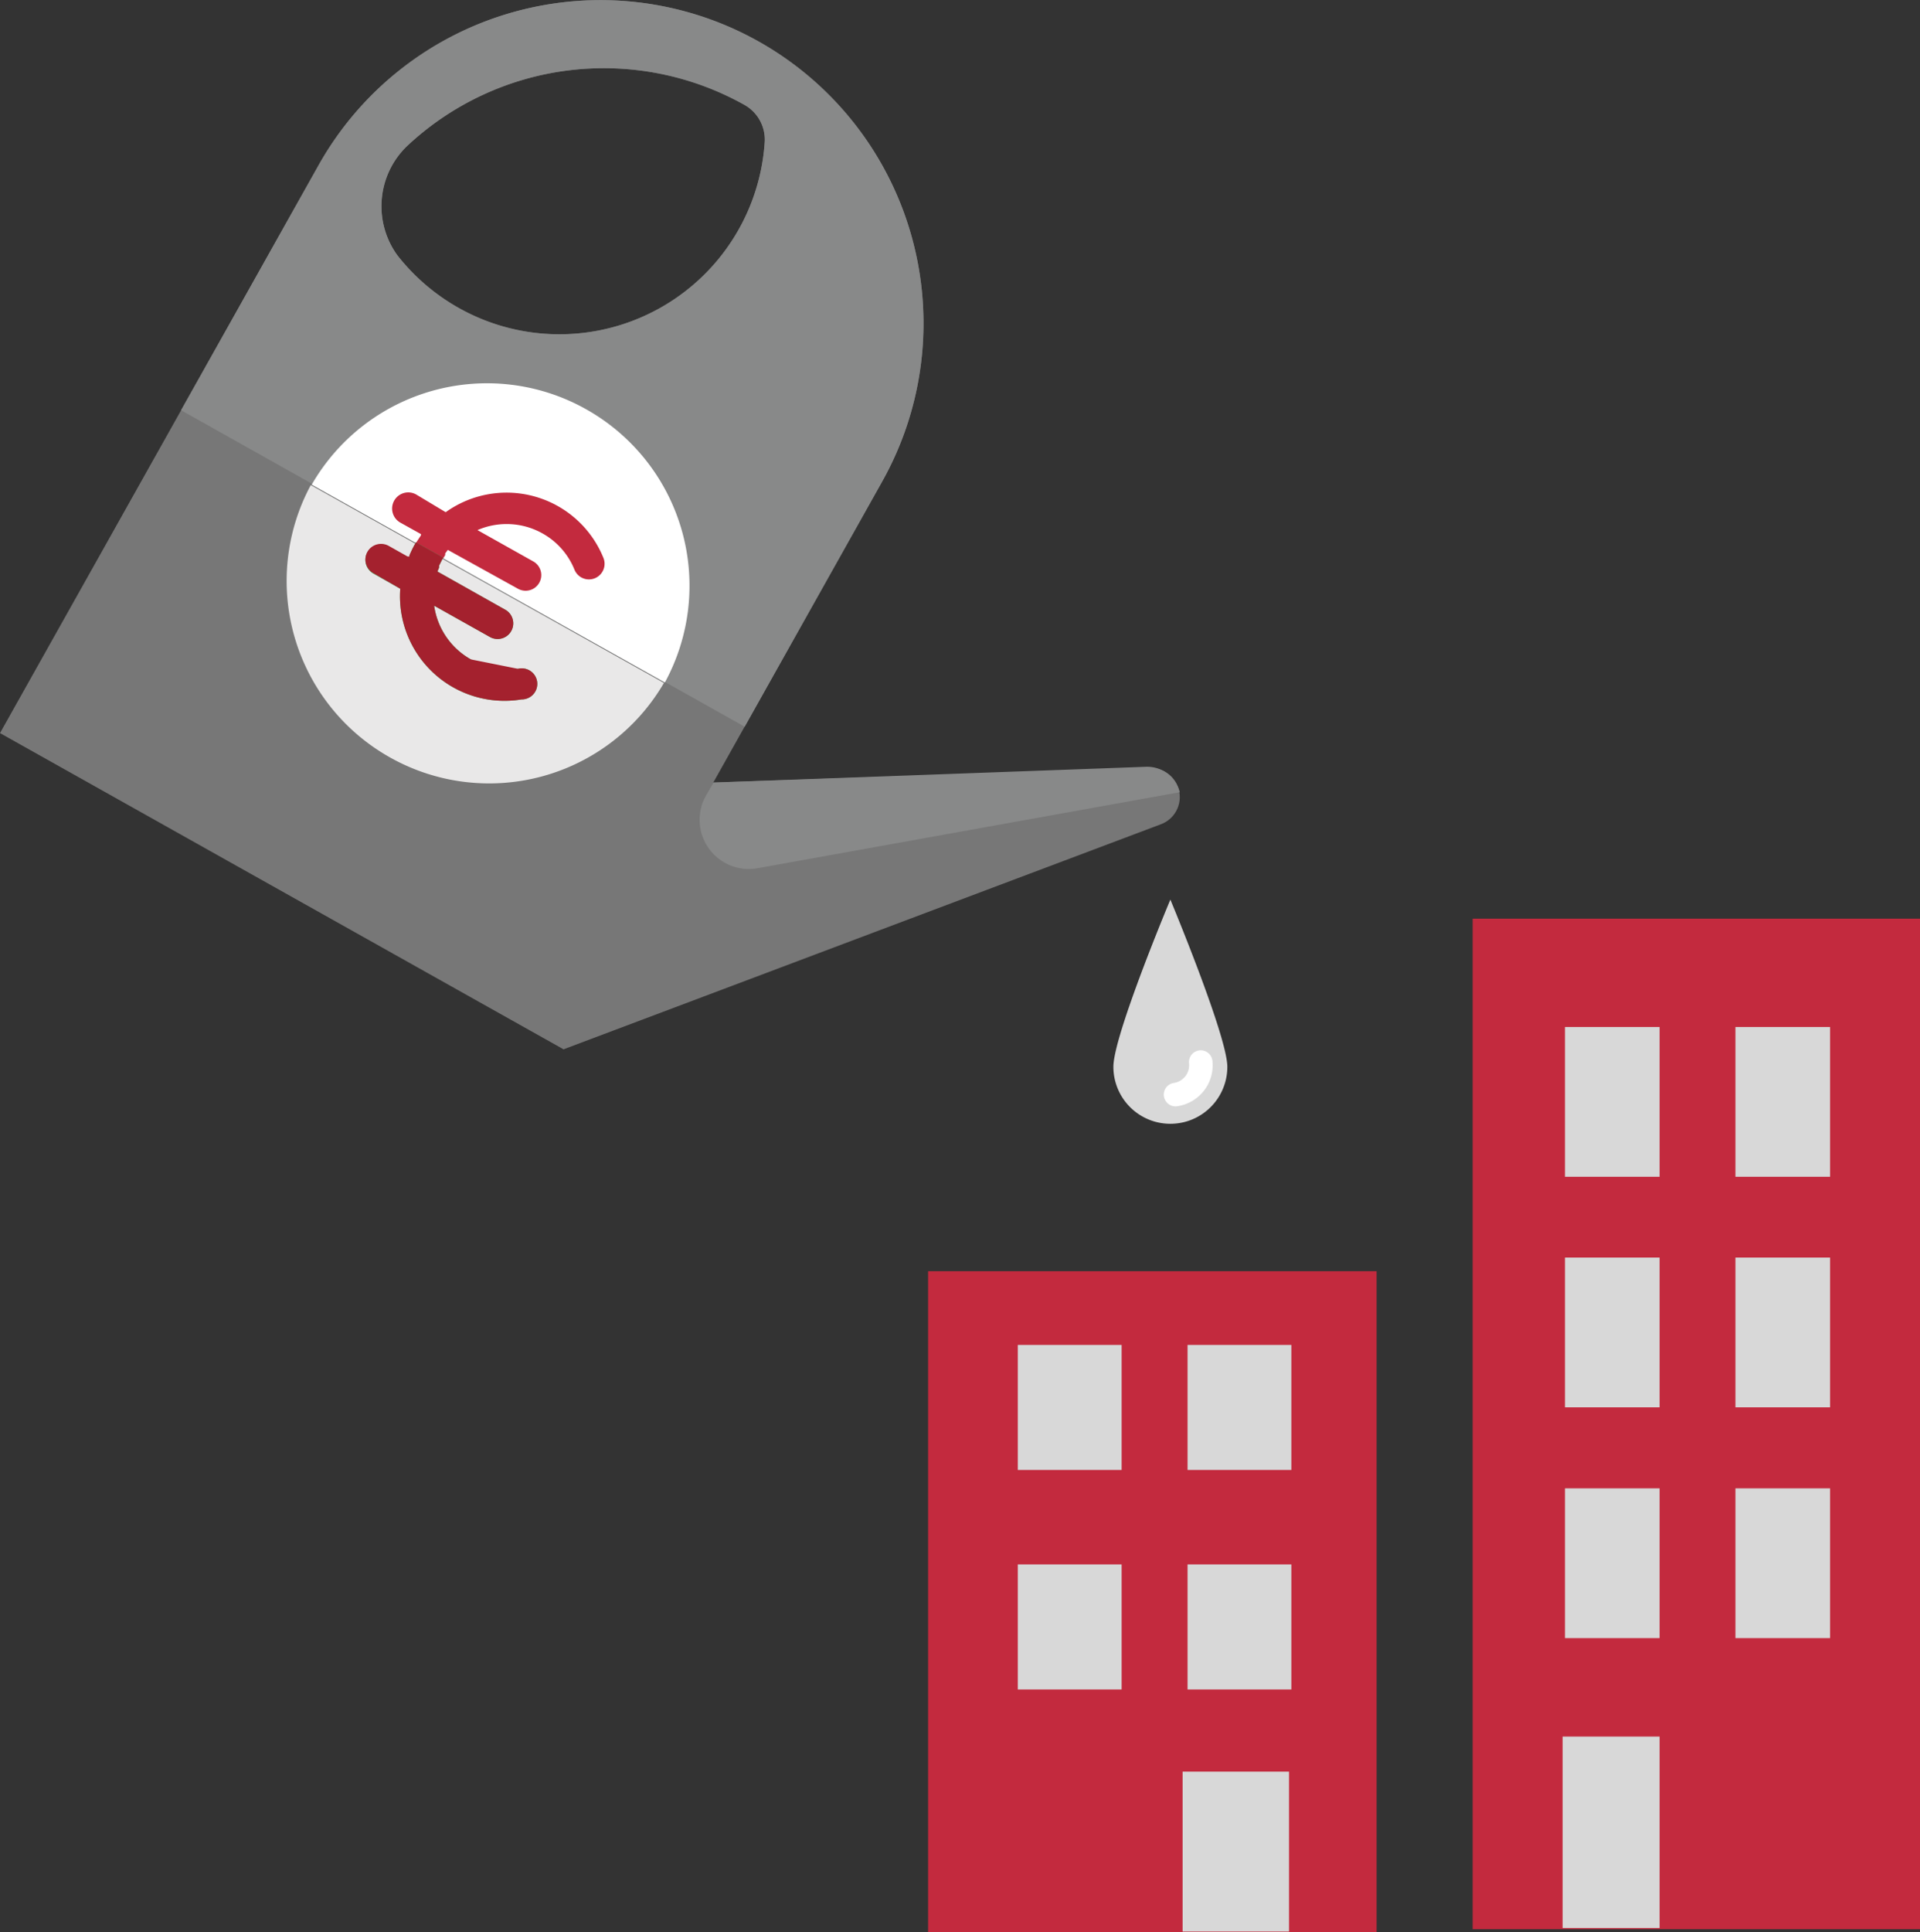 <svg xmlns="http://www.w3.org/2000/svg" viewBox="0 0 81.55 82.05"><rect x="0" y="0" width="81.55" height="82.05" fill="#333333" stroke="none"/><defs><style>.cls-1{isolation:isolate;}.cls-2{fill:#777;}.cls-3{fill:#e9e8e8;}.cls-4{fill:#c32a3e;}.cls-5{fill:#d8d8d8;}.cls-6{fill:#888989;}.cls-7{fill:#fff;}.cls-8{fill:#47af5e;mix-blend-mode:multiply;}.cls-9{fill:none;stroke:#fff;stroke-linecap:round;stroke-linejoin:round;}.cls-10{fill:#a4212e;}</style></defs><title>Fichier 68</title><g class="cls-1"><g id="Calque_2" data-name="Calque 2"><g id="BP"><path class="cls-2" d="M32.22,1.76A13.73,13.73,0,0,0,13.54,7L0,31.13,23.94,44.56,37.47,20.44A13.73,13.73,0,0,0,32.22,1.76ZM21,13.75a8.77,8.77,0,0,1-4.13-2.92,3.55,3.55,0,0,1,.4-4.61A12.22,12.22,0,0,1,31.63,4.46h0a1.69,1.69,0,0,1,.85,1.58A8.74,8.74,0,0,1,21,13.75Z"/><path class="cls-3" d="M16.56,32.16A8.59,8.59,0,0,0,28.2,29l-15-8.4A8.59,8.59,0,0,0,16.56,32.16Z"/><rect class="cls-4" x="62.55" y="39.01" width="19" height="42.91"/><rect class="cls-5" x="66.37" y="73.74" width="4.12" height="8.13"/><rect class="cls-5" x="66.47" y="63.2" width="4.02" height="6.36"/><rect class="cls-5" x="73.71" y="63.2" width="4.02" height="6.36"/><rect class="cls-5" x="66.47" y="53.4" width="4.02" height="6.36"/><rect class="cls-5" x="73.71" y="53.4" width="4.02" height="6.36"/><rect class="cls-5" x="66.47" y="43.61" width="4.02" height="6.36"/><rect class="cls-5" x="73.71" y="43.61" width="4.02" height="6.36"/><rect class="cls-4" x="39.42" y="53.98" width="19.05" height="28.08"/><rect class="cls-5" x="50.23" y="75.23" width="4.52" height="6.79"/><rect class="cls-5" x="43.23" y="66.43" width="4.41" height="5.31"/><rect class="cls-5" x="50.44" y="66.43" width="4.41" height="5.31"/><rect class="cls-5" x="43.23" y="57.11" width="4.41" height="5.31"/><rect class="cls-5" x="50.44" y="57.11" width="4.41" height="5.31"/><path class="cls-2" d="M23.93,44.56l2.45-10.3a1.23,1.23,0,0,1,1.16-.94l21.3-.71a1.23,1.23,0,0,1,1.23.93h0A1.23,1.23,0,0,1,49.31,35Z"/><path class="cls-6" d="M30,33.76l.31-.53,18.36-.67a1.43,1.43,0,0,1,1.44,1.08h0L32.22,36.86A2.09,2.09,0,0,1,30,33.76Z"/><path class="cls-6" d="M32.22,1.76A13.73,13.73,0,0,0,13.54,7L7.69,17.42,31.63,30.86l5.84-10.41A13.73,13.73,0,0,0,32.22,1.76Zm-1.78,9.33a8.74,8.74,0,0,1-13.57-.26,3.55,3.55,0,0,1,.4-4.61A12.22,12.22,0,0,1,31.63,4.46h0a1.69,1.69,0,0,1,.85,1.58A8.73,8.73,0,0,1,30.44,11.09Z"/><path class="cls-7" d="M24.88,17.37a8.59,8.59,0,0,0-11.64,3.21l15,8.4A8.59,8.59,0,0,0,24.88,17.37Z"/><path class="cls-4" d="M18.91,23.57l0-.07.11-.15v0L22,25a.66.66,0,0,0,.65-1.16l-2.37-1.33a3.11,3.11,0,0,1,2.76.14,3.08,3.08,0,0,1,1.36,1.54.66.66,0,1,0,1.23-.5,4.44,4.44,0,0,0-6.7-1.94l0,0L17.68,21A.66.66,0,0,0,17,22.19l.88.49,0,.05-.21.32,1.16.65Z"/><path class="cls-8" d="M17.39,23.6l0,.05-.08,0-.8-.45a.66.66,0,0,0-.65,1.16L17,25l0,0a4.44,4.44,0,0,0,5.15,4.7A.66.66,0,1,0,22,28.4,3.08,3.08,0,0,1,20,28a3.11,3.11,0,0,1-1.56-2.28l2.37,1.33a.66.66,0,0,0,.65-1.16l-2.88-1.62v0l.07-.17,0-.08.12-.24.06-.1-1.16-.65-.06.1A4.44,4.44,0,0,0,17.39,23.6Z"/><path class="cls-5" d="M52.13,45.3a2.42,2.42,0,0,1-4.84,0c0-1.34,2.42-7.1,2.42-7.1S52.13,44,52.13,45.3Z"/><path class="cls-9" d="M51,45.1a1.26,1.26,0,0,1-1.07,1.38"/><path class="cls-10" d="M20,28a3.11,3.11,0,0,1-1.56-2.28l2.37,1.33a.66.66,0,0,0,.65-1.16l-2.88-1.62v0l.07-.17,0-.08.12-.24.06-.1-1.16-.65-.06.1a4.44,4.44,0,0,0-.22.45l0,.05-.08,0-.8-.45a.66.66,0,0,0-.65,1.16L17,25l0,0a4.44,4.44,0,0,0,5.15,4.7A.66.66,0,1,0,22,28.4"/></g></g></g></svg>